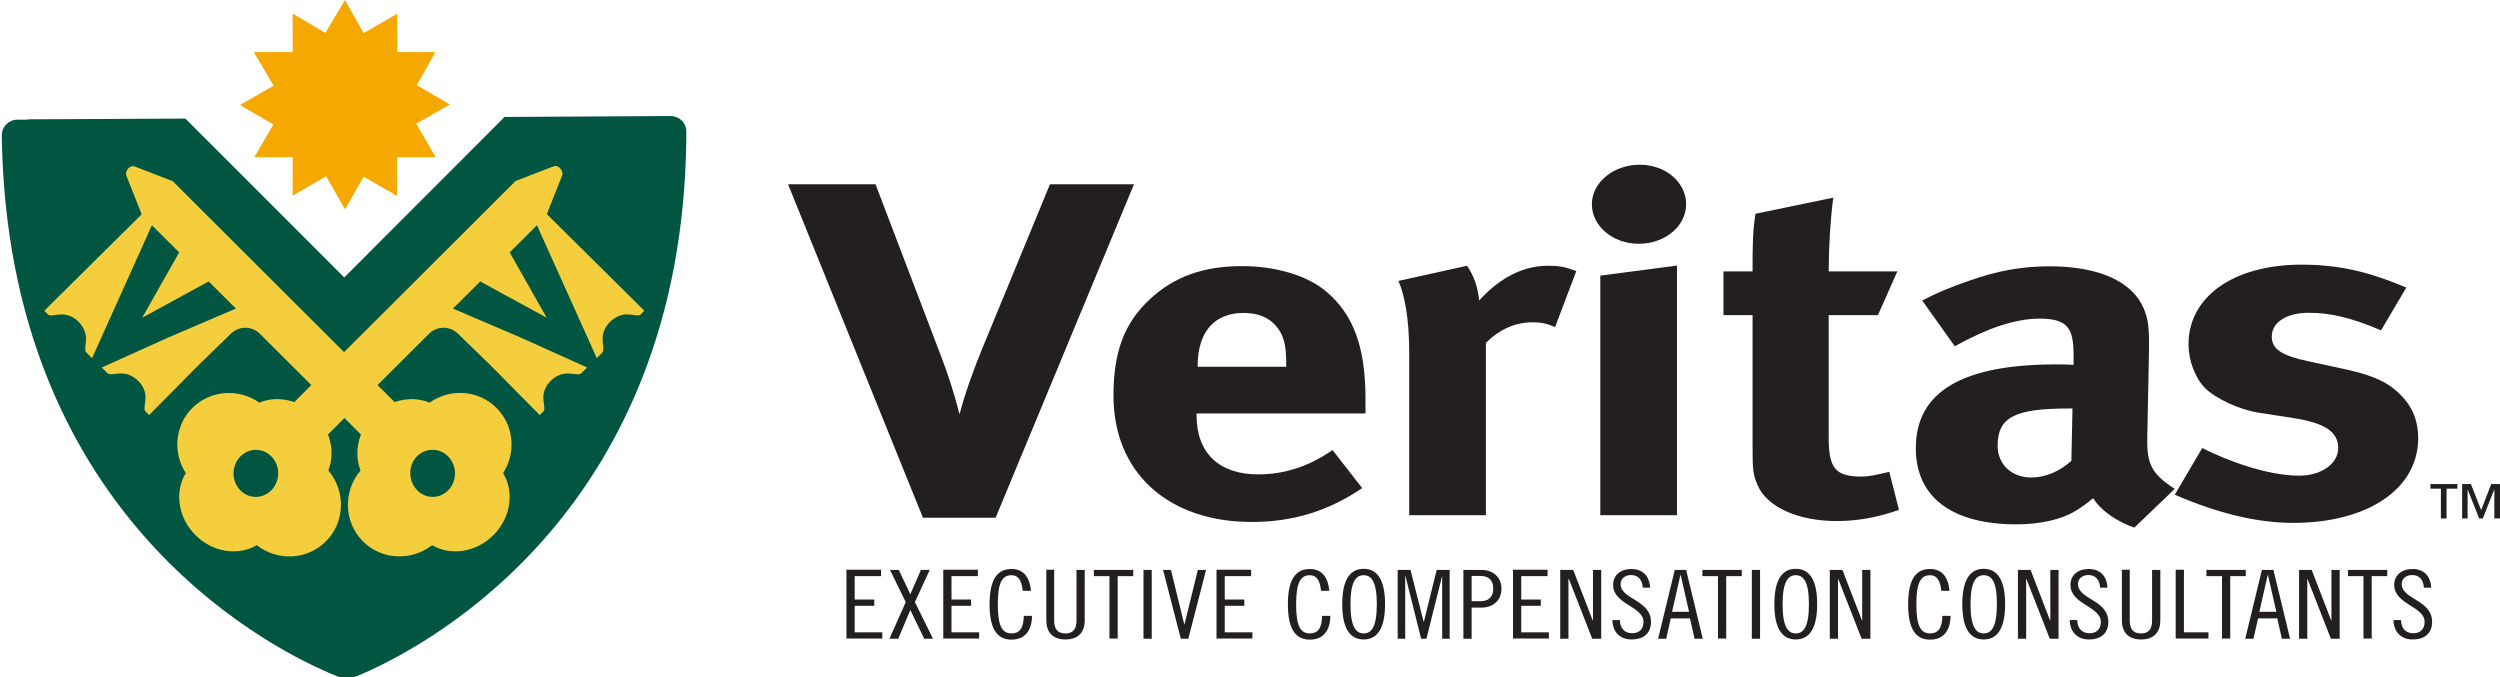 <?xml version="1.0" encoding="utf-8"?>
<!-- Generator: Adobe Illustrator 22.1.0, SVG Export Plug-In . SVG Version: 6.00 Build 0)  -->
<svg version="1.1" id="Layer_1" xmlns="http://www.w3.org/2000/svg" xmlns:xlink="http://www.w3.org/1999/xlink" x="0px" y="0px"
	 viewBox="0 0 1366 370" style="enable-background:new 0 0 1366 370;" xml:space="preserve">
<style type="text/css">
	.st0{fill:#231F20;}
	.st1{fill-rule:evenodd;clip-rule:evenodd;fill:#005640;}
	.st2{fill-rule:evenodd;clip-rule:evenodd;fill:#231F20;}
	.st3{fill:#F5A800;}
	.st4{fill:#F5CE3E;}
</style>
<g>
	<path class="st0" d="M1342.6,267h-5.8v16.3h-3.1V267h-5.7v-2.5h14.7V267z M1348.4,283.3h-3.1v-18.8h4.8l5.6,14.2l5.5-14.2h4.8v18.8
		h-3.1v-15.7h-0.1l-6.2,15.7h-2l-6.2-15.7h-0.1V283.3z"/>
</g>
<path class="st1" d="M375,76.2l0-4.5c0-4.6-3.8-8.2-8.4-8.3l-90.9,0.5l-87.6,87.7l-86.8-86.8l-86.2,0.4v0.2l-5.6,0
	c-4.7,0-8.5,3.8-8.5,8.4l0,2.4C4.8,278.1,141.3,351,179.6,367.6c0,0,3.8,1.6,4.8,2c1.6,0.5,3.3,0.7,5.1,0.7c2,0,3.9-0.3,5.6-0.9
	c0.8-0.3,4.2-1.8,4.2-1.8C237,350.9,372.6,277.1,375,76.2L375,76.2z"/>
<g>
	<g>
		<path class="st2" d="M544,282.9h-39.7l-73.7-182.2h47.8l35.9,94.2c3.1,8.1,6.6,18.2,10,31.5c2.8-11.2,8.4-26.3,12.5-36.2
			l36.9-89.5h45.9L544,282.9z"/>
		<path class="st2" d="M653.8,225.9v1c0,20.6,12.2,32.3,33.7,32.3c14.4,0,27.8-4.4,40.6-13.3l16.2,20.8
			c-18.4,12.5-37.8,18.5-60.3,18.5c-45.9,0-75.6-27.1-75.6-69c0-23.9,5.9-39.8,20-52.8c13.1-12.2,29.1-18,50.3-18
			c18.4,0,35.9,5.2,46.2,14.1c14.7,12.5,21.2,30.4,21.2,58.3c0,2.9,0,5.7,0,8.1H653.8z M702.8,198.8c0-9.9-1.2-15.1-5-20
			c-4.1-5.2-10-7.8-18.4-7.8c-15.9,0-25,10.4-25,28.9v0.5h48.4V198.8z"/>
		<path class="st2" d="M849.7,178.7c-4.1-1.8-7.5-2.6-12.2-2.6c-9.4,0-17.8,3.6-25.6,11.2v94.2H770v-89c0-18-2.5-31.5-5.9-39
			l37.5-8.3c3.7,5.5,5.9,11.5,6.6,19c9.1-10.1,21.9-19,37.5-19c6.2,0,9.1,0.5,15.6,2.9L849.7,178.7z"/>
		<path class="st2" d="M895.4,133.2c-14.1,0-25.6-9.6-25.6-21.6c0-12,11.9-21.6,26.2-21.6c14.1,0,25.3,9.6,25.3,21.6
			C921.3,123.6,909.7,133.2,895.4,133.2z M874.4,281.5V150.6l41.9-5.5v136.4H874.4z"/>
		<path class="st2" d="M1003.5,284.7c-21.2,0-38.1-7.8-43.1-19.5c-2.5-5.7-2.8-8.3-2.8-20.6v-72.4h-15.9v-23.9h15.9
			c0-13,0-21.6,1.6-31.5l42.5-8.8c-1.6,12.2-2.5,26.8-2.5,40.3h37.5l-10.6,23.9h-26.9v66.9c0,16.9,3.7,21.3,18.1,21.3
			c3.7,0,7.5-0.8,15-2.6l5.3,20.8C1025.4,282.9,1014.5,284.7,1003.5,284.7z"/>
		<path class="st2" d="M1166.2,288.3c-9.7-3.4-18.4-9.4-22.5-16.1c-3.1,2.6-6.6,5.2-9.7,7c-7.8,4.7-19.1,7.3-32.2,7.3
			c-35.6,0-55-15.1-55-41.6c0-31.2,25.9-45.8,76.8-45.8c3.1,0,5.9,0,9.4,0.3v-5.5c0-14.8-3.4-19.8-18.7-19.8
			c-13.4,0-29,5.5-46.2,15.1l-17.8-25c8.4-4.4,14.7-7,25.9-10.9c15.6-5.5,29.1-7.8,43.7-7.8c26.9,0,45.3,8.3,51.5,23.2
			c2.2,5.5,3.1,9.6,2.8,23.9l-0.9,44.8c-0.3,14.6,0.9,20.8,15,29.7L1166.2,288.3z M1130.6,223.2c-29.1,0-39.1,4.4-39.1,20.3
			c0,10.4,7.8,17.4,18.4,17.4c7.8,0,15.6-3.4,21.9-9.1l0.6-28.6H1130.6z"/>
		<path class="st2" d="M1253,285.7c-19.7,0-41.2-5.2-64.7-15.4l15-25.5c12.8,6.5,35,15.1,53.1,15.1c11.9,0,21.2-6.5,21.2-15.1
			c0-9.1-7.8-13.8-24.7-16.4l-18.7-2.9c-10.6-1.6-23.7-7.8-29.4-13.5c-5.6-5.7-9-15.4-9-23.9c0-26,24.7-43.5,61.8-43.5
			c25.6,0,42.5,6.5,57.2,12.5l-13.8,23.4c-15.9-6.8-27.5-9.6-39.4-9.6c-12.2,0-20.3,5.2-20.3,13c0,6.8,5.3,10.4,20,13.5l19.4,4.2
			c19.7,4.2,26.2,9.1,31.9,15.1c5.9,6.2,8.7,13.8,8.7,22.6C1321.4,267,1293.9,285.7,1253,285.7z"/>
	</g>
</g>
<g>
	<path class="st0" d="M481.4,311.4v3.4h-14.4v12.8h10.7v3.4h-10.7v14.5h15.1v3.4h-19.6v-37.6H481.4z"/>
	<path class="st0" d="M491.1,311.4l6.3,13.3l5.8-13.3h4.8l-8.1,17.6l9.9,20H505l-7.6-15.7l-6.6,15.7h-4.8l8.9-20l-8.6-17.6H491.1z"
		/>
	<path class="st0" d="M534.3,311.4v3.4h-14.4v12.8h10.7v3.4h-10.7v14.5H535v3.4h-19.6v-37.6H534.3z"/>
	<path class="st0" d="M558.8,322.7c-0.6-5.9-2.6-8.4-6.1-8.4c-5.2,0-7.5,4.2-7.5,15.9c0,11.7,2.3,15.9,7.5,15.9
		c4.2,0,6.6-2.6,6.7-9.6h4.5c-0.1,8.3-4.1,13-11.2,13c-7.4,0-12-5.1-12-19.3c0-14.2,4.6-19.3,12-19.3c6.1,0,9.9,3.9,10.6,11.9H558.8
		z"/>
	<path class="st0" d="M576,311.4v27.6c0,3.8,1.2,7.1,6.1,7.1c4.9,0,6.1-3.3,6.1-7.1v-27.6h4.5V339c0,6-3.1,10.4-10.5,10.4
		c-7.4,0-10.5-4.4-10.5-10.4v-27.7H576z"/>
	<path class="st0" d="M619.2,311.4v3.4h-8.5v34.1h-4.5v-34.1h-8.5v-3.4H619.2z"/>
	<path class="st0" d="M629.3,311.4v37.6h-4.5v-37.6H629.3z"/>
	<path class="st0" d="M639.8,311.4l7.3,29.8h0.1l7.3-29.8h4.5l-9.7,37.6h-4.1l-9.7-37.6H639.8z"/>
	<path class="st0" d="M683.6,311.4v3.4h-14.4v12.8h10.7v3.4h-10.7v14.5h15.1v3.4h-19.6v-37.6H683.6z"/>
	<path class="st0" d="M721.8,322.7c-0.6-5.9-2.6-8.4-6.1-8.4c-5.2,0-7.5,4.2-7.5,15.9c0,11.7,2.3,15.9,7.5,15.9
		c4.2,0,6.6-2.6,6.7-9.6h4.5c-0.1,8.3-4.1,13-11.2,13c-7.4,0-12-5.1-12-19.3c0-14.2,4.6-19.3,12-19.3c6.1,0,9.9,3.9,10.6,11.9H721.8
		z"/>
	<path class="st0" d="M745.1,349.4c-7,0-11.7-5.3-11.7-19.3c0-14,4.7-19.3,11.7-19.3s11.7,5.3,11.7,19.3
		C756.8,344.1,752.1,349.4,745.1,349.4z M745.1,314.3c-4,0-7.2,3.1-7.2,15.9c0,12.7,3.2,15.9,7.2,15.9c4,0,7.2-3.1,7.2-15.9
		C752.3,317.4,749.1,314.3,745.1,314.3z"/>
	<path class="st0" d="M770.7,311.4l7.2,28.4h0.1l7-28.4h7.1v37.6h-4.1v-34.4H788l-8.6,34.4h-2.9l-8.6-34.4h-0.1v34.4h-4.1v-37.6
		H770.7z"/>
	<path class="st0" d="M799.7,311.4h9.7c6.6,0,11,4.1,11,10.3c0,6.2-4.4,10.3-11,10.3h-5.3v17h-4.5V311.4z M804.1,328.5h4.7
		c4.5,0,7.1-2.2,7.1-6.9s-2.6-6.9-7.1-6.9h-4.7V328.5z"/>
	<path class="st0" d="M845.6,311.4v3.4h-14.4v12.8h10.7v3.4h-10.7v14.5h15.1v3.4h-19.6v-37.6H845.6z"/>
	<path class="st0" d="M859.6,311.4l10.7,27.7h0.1v-27.7h4.5v37.6H870l-12.8-32.7H857v32.7h-4.5v-37.6H859.6z"/>
	<path class="st0" d="M897.6,321c-0.3-3.8-2.1-6.8-6.4-6.8c-3.4,0-5.7,2.1-5.7,4.9c0,8.5,16.6,8.6,16.6,20.7c0,6-3.8,9.6-10.6,9.6
		c-6.5,0-10.4-4.3-10.5-10.6h4.1c0.1,4.4,2.4,7.2,6.8,7.2c3.7,0,6.1-2.2,6.1-6.2c0-8.5-16.6-9.5-16.6-20.2c0-5.3,4-8.7,10-8.7
		c6,0,9.9,3.6,10.2,10.2H897.6z"/>
	<path class="st0" d="M921.3,311.4l9.1,37.6h-4.5l-2.5-11.1h-10.5l-2.5,11.1H906l9.1-37.6H921.3z M913.6,334.3h9.3l-4.6-20.2h-0.1
		L913.6,334.3z"/>
	<path class="st0" d="M951.7,311.4v3.4h-8.5v34.1h-4.5v-34.1h-8.5v-3.4H951.7z"/>
	<path class="st0" d="M961.7,311.4v37.6h-4.5v-37.6H961.7z"/>
	<path class="st0" d="M981.2,349.4c-7,0-11.7-5.3-11.7-19.3c0-14,4.7-19.3,11.7-19.3c7,0,11.7,5.3,11.7,19.3
		C992.9,344.1,988.2,349.4,981.2,349.4z M981.2,314.3c-4,0-7.2,3.1-7.2,15.9c0,12.7,3.2,15.9,7.2,15.9c4,0,7.2-3.1,7.2-15.9
		C988.4,317.4,985.2,314.3,981.2,314.3z"/>
	<path class="st0" d="M1006.7,311.4l10.7,27.7h0.1v-27.7h4.5v37.6h-4.8l-12.8-32.7h-0.1v32.7h-4.5v-37.6H1006.7z"/>
	<path class="st0" d="M1060.7,322.7c-0.6-5.9-2.6-8.4-6.1-8.4c-5.2,0-7.5,4.2-7.5,15.9c0,11.7,2.3,15.9,7.5,15.9
		c4.2,0,6.6-2.6,6.7-9.6h4.5c-0.1,8.3-4.1,13-11.2,13c-7.4,0-12-5.1-12-19.3c0-14.2,4.6-19.3,12-19.3c6.1,0,9.9,3.9,10.6,11.9
		H1060.7z"/>
	<path class="st0" d="M1083.9,349.4c-7,0-11.7-5.3-11.7-19.3c0-14,4.7-19.3,11.7-19.3s11.7,5.3,11.7,19.3
		C1095.6,344.1,1090.9,349.4,1083.9,349.4z M1083.9,314.3c-4,0-7.2,3.1-7.2,15.9c0,12.7,3.2,15.9,7.2,15.9c4,0,7.2-3.1,7.2-15.9
		C1091.2,317.4,1088,314.3,1083.9,314.3z"/>
	<path class="st0" d="M1109.5,311.4l10.7,27.7h0.1v-27.7h4.5v37.6h-4.8l-12.8-32.7h-0.1v32.7h-4.5v-37.6H1109.5z"/>
	<path class="st0" d="M1147.5,321c-0.3-3.8-2.1-6.8-6.4-6.8c-3.4,0-5.7,2.1-5.7,4.9c0,8.5,16.6,8.6,16.6,20.7c0,6-3.8,9.6-10.6,9.6
		c-6.5,0-10.4-4.3-10.5-10.6h4.1c0.1,4.4,2.4,7.2,6.8,7.2c3.7,0,6.1-2.2,6.1-6.2c0-8.5-16.6-9.5-16.6-20.2c0-5.3,4-8.7,10-8.7
		c6,0,9.9,3.6,10.2,10.2H1147.5z"/>
	<path class="st0" d="M1163.7,311.4v27.6c0,3.8,1.2,7.1,6.1,7.1s6.1-3.3,6.1-7.1v-27.6h4.5V339c0,6-3.1,10.4-10.5,10.4
		c-7.4,0-10.5-4.4-10.5-10.4v-27.7H1163.7z"/>
	<path class="st0" d="M1193.3,311.4v34.1h13.4v3.4h-17.9v-37.6H1193.3z"/>
	<path class="st0" d="M1227.1,311.4v3.4h-8.5v34.1h-4.5v-34.1h-8.5v-3.4H1227.1z"/>
	<path class="st0" d="M1242.2,311.4l9.1,37.6h-4.5l-2.5-11.1h-10.5l-2.5,11.1h-4.5l9.1-37.6H1242.2z M1234.5,334.3h9.3l-4.6-20.2
		h-0.1L1234.5,334.3z"/>
	<path class="st0" d="M1263.1,311.4l10.7,27.7h0.1v-27.7h4.5v37.6h-4.8l-12.8-32.7h-0.1v32.7h-4.5v-37.6H1263.1z"/>
	<path class="st0" d="M1304.4,311.4v3.4h-8.5v34.1h-4.5v-34.1h-8.5v-3.4H1304.4z"/>
	<path class="st0" d="M1324.4,321c-0.3-3.8-2.1-6.8-6.4-6.8c-3.4,0-5.7,2.1-5.7,4.9c0,8.5,16.6,8.6,16.6,20.7c0,6-3.8,9.6-10.6,9.6
		c-6.5,0-10.4-4.3-10.5-10.6h4.1c0.1,4.4,2.4,7.2,6.8,7.2c3.7,0,6.1-2.2,6.1-6.2c0-8.5-16.6-9.5-16.6-20.2c0-5.3,4-8.7,10-8.7
		s9.9,3.6,10.2,10.2H1324.4z"/>
</g>
<g>
	<path class="st3" d="M227.4,67.6l10.7,18.3H217v21.2l-18.3-10.6l-10.2,17.9l-10.3-18.1l-18.3,10.6v-21h-21L149.4,68l-18.3-10.6
		l18.4-10.6l-10.8-18.3h21.2V7.4l17.9,10.6L188.5,0l10.2,18.1L217,7.5l0.2,21h20.7l-10.2,18l18.1,10.6L227.4,67.6z"/>
</g>
<path class="st4" d="M298.8,117l8.3-21c0.6-1.4-0.1-3-1-4c-0.9-1-2.3-1.7-3.7-1.1l-20.7,8l-93.7,93.5L94.4,99l-20.7-8
	c-1.4-0.6-2.9,0.2-3.7,1.1c-0.9,1-1.5,2.6-0.9,4l8.3,21l-53.2,52.7c0,0,0.9,0.9,2.1,2.1c1.1,1.1,4.4-0.2,8-0.1
	c2.9,0.1,6.1,1.5,8.6,4c2.5,2.5,3.9,5.7,4.1,8.6c0.1,3.6-1.1,7,0.2,8.2l3.1,3.1l32.7-72.6l14.9,14.8l-20.2,35.7l36.3-19.8l14.9,14.8
	l-36.9,15.8l-36.4,16.4l3.1,3.1c1.3,1.3,4.7,0,8.2,0.2c2.9,0.1,6.1,1.5,8.6,4c2.6,2.5,3.9,5.7,4,8.6c0.1,3.6-1.2,6.9-0.1,8
	c1.1,1.1,2.1,2.1,2.1,2.1l24.6-24.9l2.8-2.8l17.2-16.7c4.3-4.3,11.1-4.4,15.5-0.4c7.1,7.1,18,18,28.5,28.4l-9.3,9.3
	c-6.4-2.2-13.2-2.2-19.1,0.3c-11.2-7.9-26.7-6.9-36.6,2.9c-9.6,9.6-10.8,24.5-3.6,35.6c-6.2,10.2-4.3,24.3,5.3,33.9
	c9.5,9.5,23.3,11.4,33.5,5.5c11.3,8.8,27.5,8.2,37.8-2.1c10.5-10.5,10.9-27.4,1.3-38.7c2.4-6.2,2.4-13.2-0.2-19.7c1.9-1.9,5.1-5,9-9
	c3.9,3.9,7.1,7.1,9,9c-2.5,6.5-2.6,13.6-0.2,19.7c-9.6,11.3-9.2,28.1,1.3,38.7c10.2,10.2,26.5,10.9,37.8,2.1c10.2,5.9,24,4,33.5-5.5
	c9.6-9.6,11.5-23.7,5.3-33.9c7.2-11.1,6-26-3.6-35.6c-9.9-9.9-25.3-10.8-36.6-2.9c-5.9-2.5-12.7-2.5-19.1-0.3l-9.3-9.3
	c10.5-10.4,21.4-21.4,28.5-28.4c4.4-4,11.2-3.9,15.5,0.4l17.2,16.7l2.8,2.8l24.6,24.9c0,0,0.9-0.9,2.1-2.1c1.1-1.1-0.2-4.4-0.1-8
	c0.1-2.9,1.5-6.1,4-8.6c2.5-2.5,5.7-3.9,8.6-4c3.6-0.1,7,1.1,8.2-0.2l3.1-3.1l-36.4-16.4l-36.9-15.8l14.9-14.8l36.3,19.8l-20.2-35.7
	l14.9-14.8l32.7,72.6l3-3.1c1.3-1.3,0-4.6,0.2-8.2c0.1-2.9,1.5-6.1,4.1-8.6c2.6-2.5,5.7-3.9,8.6-4c3.6-0.1,6.9,1.2,8,0.1
	c1.1-1.1,2.1-2.1,2.1-2.1L298.8,117z M139.4,271.5c-6.7-0.2-12-6.1-11.8-13.2c0.2-7.1,5.9-12.7,12.6-12.5c6.7,0.2,12,6.1,11.8,13.2
	C151.8,266.1,146.1,271.7,139.4,271.5z M236,245.8c6.8-0.2,12.4,5.4,12.6,12.5c0.2,7.1-5.1,13-11.8,13.2
	c-6.7,0.2-12.4-5.4-12.6-12.6C223.9,251.9,229.2,245.9,236,245.8z"/>
</svg>

